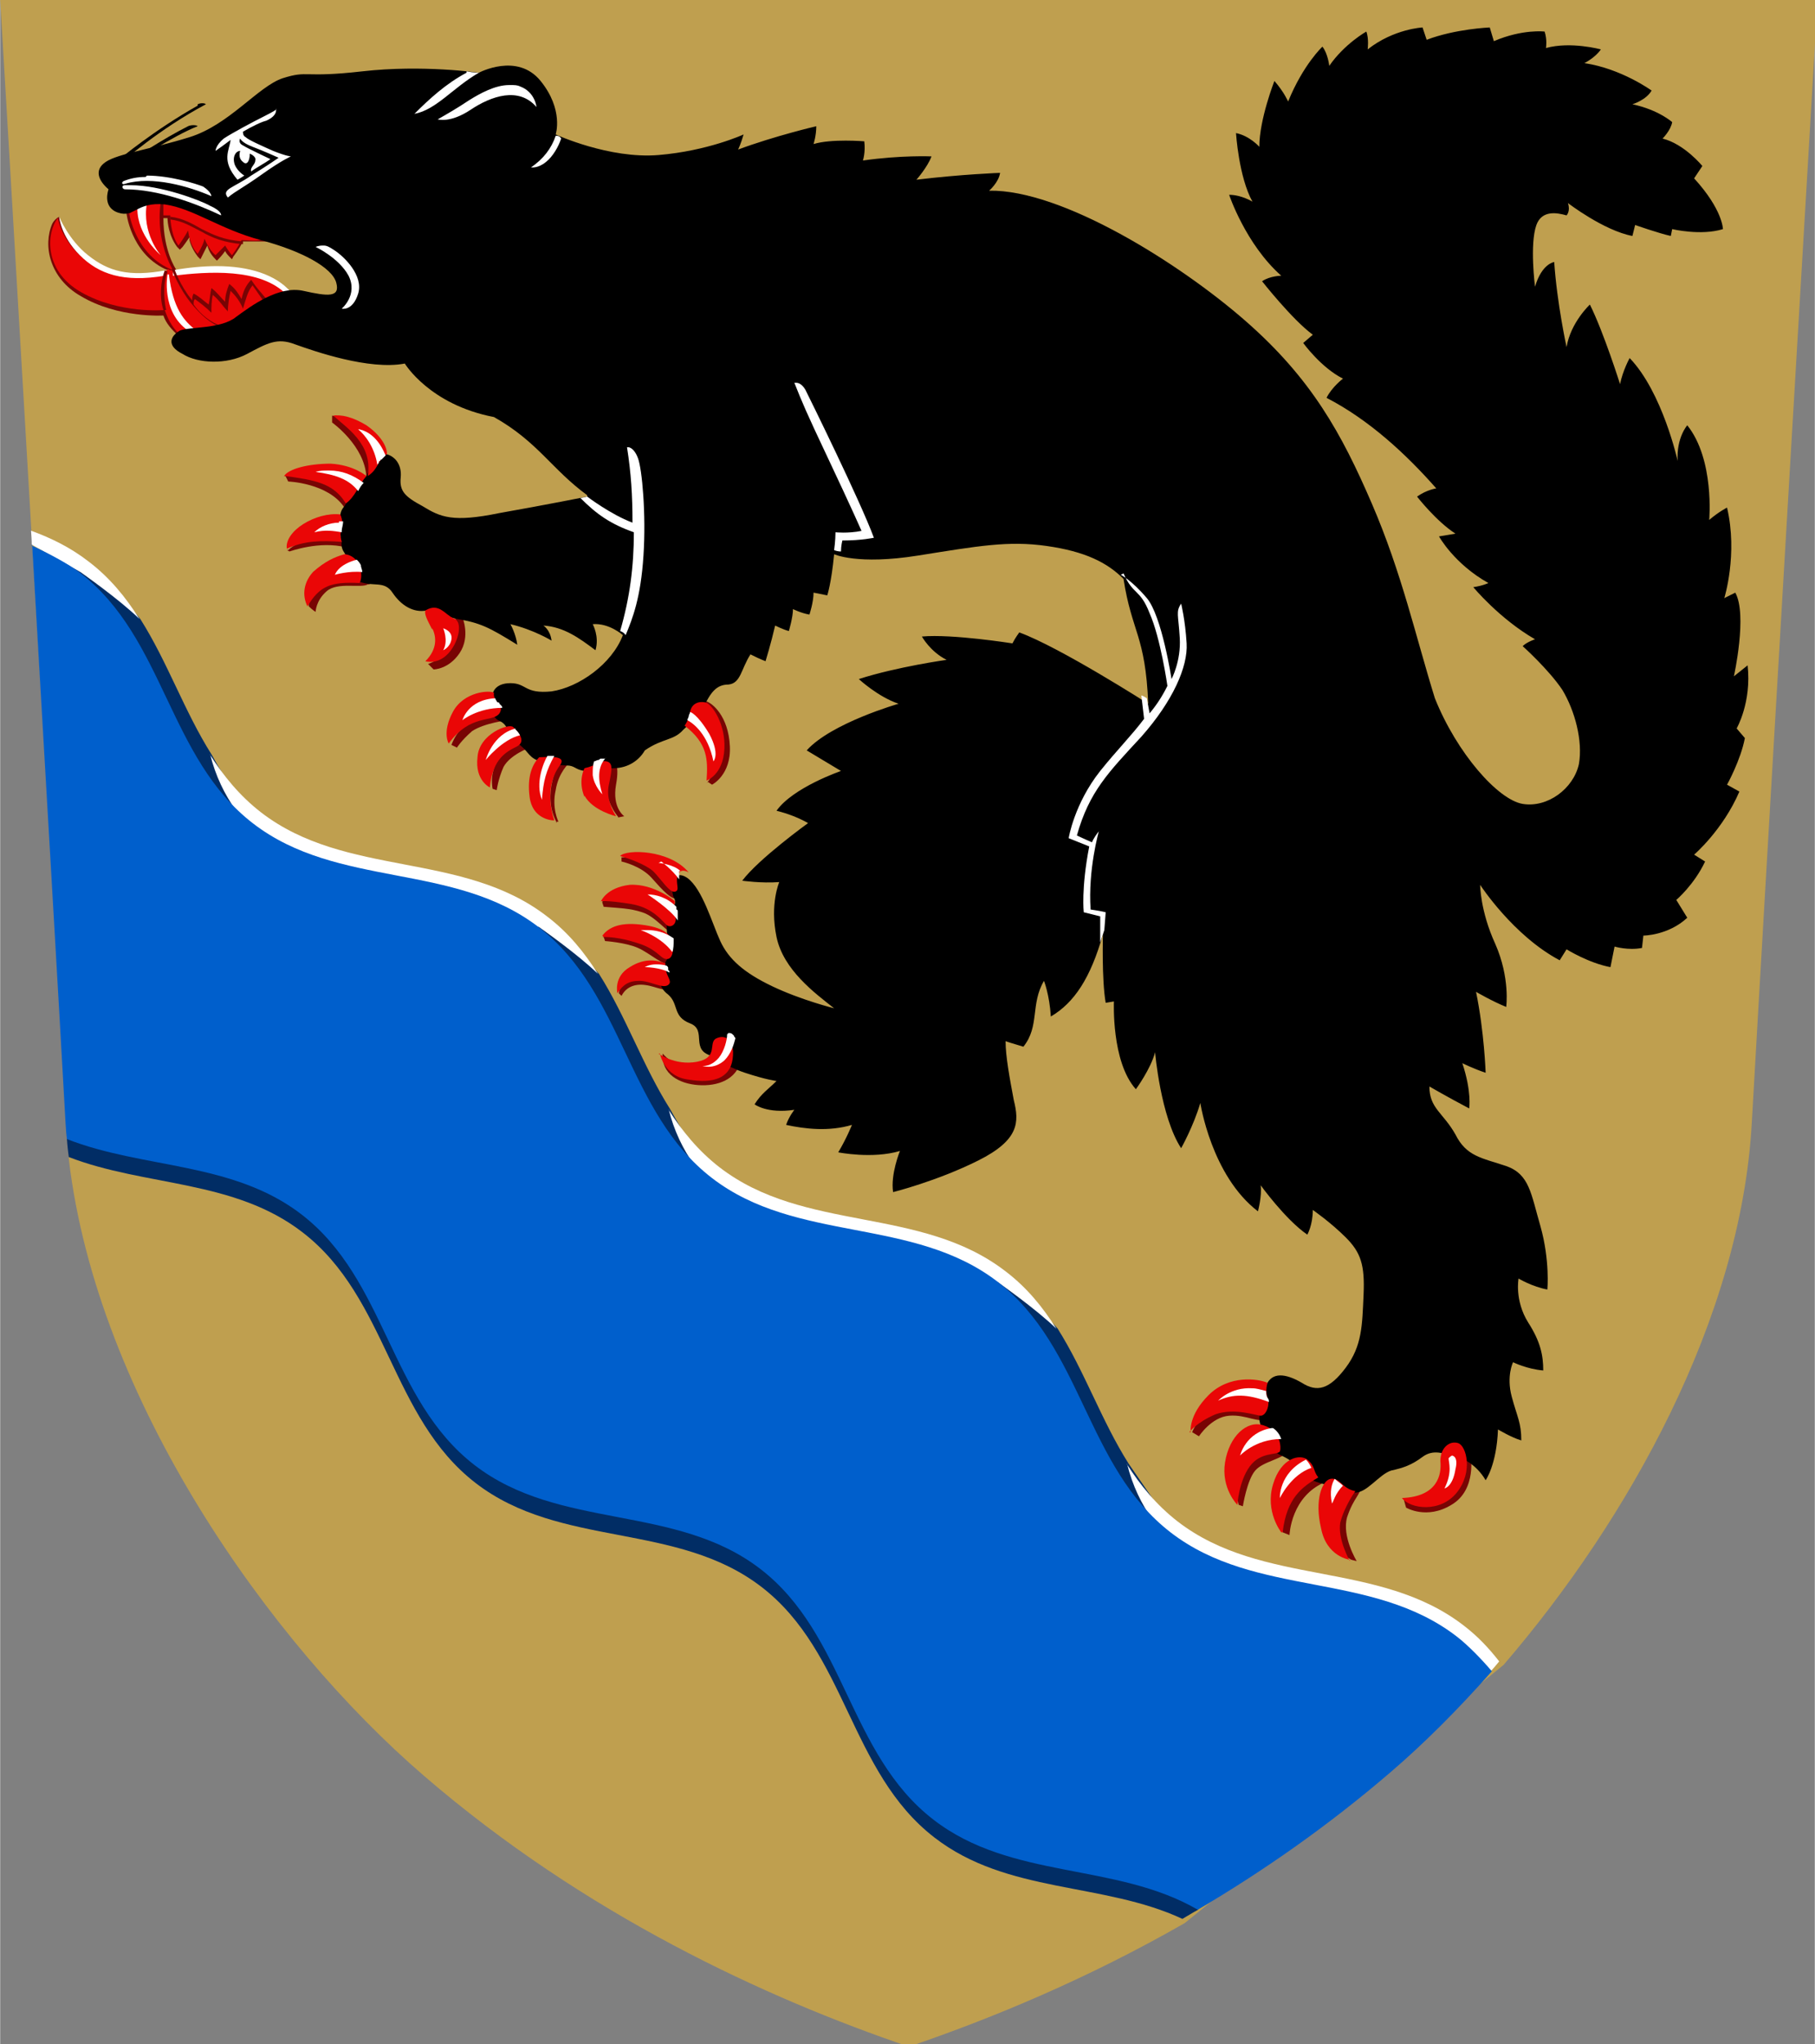<svg height="563" viewBox="0 0 132.3 149" width="500" xmlns="http://www.w3.org/2000/svg"><rect x="0" y="0" width="132.3" height="149" fill="#808080" stroke="none"/><path d="m18.9 319c7.8 66 55.4 133.1 97.7 169.5 44.3 38.2 94 61.1 133.4 74.5 22.9-7.8 49.2-18.7 75.9-34l87.7-71c34.4-40 65.3-95.3 68.3-149 3.9-69.1 18.1-309 18.1-309h-500s4.2 70.6 8.6 146.3z" fill="#bf9f4f" transform="scale(.265)"/><path d="m11.7 14.5c-1.2-.1-1.8.4-2.4.8l-.1.1v.1s.3 2.9 2.8 4.1c.2.1.4.1.5.2l.4.1-.1-.3s-.9-1.3-.9-3.7h.3c0 .3.1 1.3.7 2.1l.2.2.2-.2s.3-.4.5-.7v.2c.1.4.3.8.6 1.2l.2.2.1-.2s.2-.4.4-.8c.1.3.2.6.6 1l.1.1.1-.1s.3-.3.5-.6c.1.2.2.3.4.5l.1.1.1-.2s.4-.5.7-1.1h1.3.8l-.7-.4c-2.3-.9-4.6-2.2-7.2-2.6z" fill="#780404"/><path d="m9.4 15.5s.4 3.1 3.2 4.2c0 0-1.3-2.1-.9-4.9-1.1-.1-1.7.3-2.3.8zm2.5-.8v1h.5s0 1.4.6 2.2c0 0 .5-.7.7-1.1 0 0 .1 1.1.7 1.7 0 0 .4-.6.5-1.1 0 0 .3.8.8 1.2 0 0 .3-.3.7-.7 0 0 .3.5.5.7 0 0 .4-.5.7-1.1.4 0 .9.1 1.4 0-2.3-1.2-4.6-2.5-7.2-2.9z" fill="#ea0606"/><g transform="matrix(.267 0 0 .267 -23.758 -46.781)"><path d="m107.2 486.1c.1 1.7.3 3.3.5 5 20.9 8.1 45.2 6.1 63.9 20.6 23.2 17.9 24 50.5 47.2 68.4s54.9 10.5 78.1 28.4 24 50.5 47.2 68.4c19.9 15.4 46 12.1 67.7 22.2 1.4-.8 2.8-1.7 4.3-2.5l-1.4-96.2-17.6-25.6c-7.4-11.7-12-25.2-19.4-36.9-10.3-11.4-17.9-20.4-54-26.6s-44.9-20.9-51.8-33.3c-7.4-11.7-12-25.2-19.4-36.9-10.3-11.4-17.9-20.4-54-26.6s-44.9-20.9-51.8-33.3c-7.4-11.7-12-25.2-19.4-36.9 0 0-9.2-12.7-24.2-16.8z" fill="#012d65"/><path d="m97.4 320c.1 1.3.2 2.6.2 3.9l13.3 7.5s10.7 7.5 16.1 12.8c-3.7-5.9-8.1-11.3-13.9-15.7-4.9-3.8-10.2-6.4-15.7-8.4zm48.9 61.1c2.9 11.8 10.1 20.7 17.6 25.6 20.8 13.6 72.2 21.6 72.2 21.6s10.7 7.5 16.1 12.8c-3.7-5.9-8.1-11.3-13.9-15.7-23.2-17.9-54.9-10.5-78.1-28.4-5.8-4.5-10.2-9.9-13.9-15.7zm125.2 96.9c2.9 11.8 10.1 20.7 17.6 25.6 20.8 13.6 72.2 21.6 72.2 21.6s10.7 7.5 16.1 12.8c-3.7-5.9-8.1-11.3-13.9-15.7-23.2-17.9-54.9-10.5-78.1-28.4-5.8-4.5-10.2-9.9-13.9-15.7zm125.2 96.9c2.9 11.8 10.1 20.7 17.6 25.6 18.8 12.2 81.7 31 81.7 31 .8-.9 1.6-1.8 2.3-2.7-2.8-3.6-5.9-6.9-9.7-9.8-23.2-17.9-54.9-10.5-78.1-28.4-5.8-4.5-10.2-9.9-13.9-15.7z" fill="#fff"/><path d="m97.7 323.9c3.6 61.9 7.4 126.7 9.1 157.4.1 1.6.2 3.3.4 4.9 20.9 8.2 45.3 6.1 64.1 20.6 23.2 17.9 24 50.5 47.2 68.4s54.9 10.5 78.1 28.4 24 50.5 47.2 68.4c21.3 16.5 49.8 11.6 72.2 24.6 17.8-10.5 35.6-22.9 52.7-37.6 9.1-7.8 18.4-17.1 27.6-27.5-2.8-3.3-6.6-7.2-9.6-9.5-23.2-17.9-54.9-10.5-78.1-28.4s-24-50.5-47.2-68.4-54.9-10.5-78.1-28.4-24-50.5-47.2-68.4-54.9-10.5-78.1-28.4-24-50.5-47.2-68.4c-3.2-2.5-9.2-5.6-13.3-7.5z" fill="#005fcc"/></g><path d="m24.2 30.3v.5s2.4 1.7 2.5 4c0 0 .4 0 .6-.7.2-.6-1.7-3.6-3.1-3.8zm-3.4 4.4s.2.4.2.4 2.9.1 4.1 1.9c0 0 .4-.1.4-.8s-3.6-2.1-4.8-1.5zm.1 5.4.2.1s2.2-.8 4.1-.3c0 0 .2-.5-.4-.8s-3 .2-3.8 1zm5.9 2.5c-.5.3-2.2-.2-3 .5s-.8 1.5-.8 1.5c-.2-.1-.5-.4-.5-.4s-.1-.6.5-1.3c.6-.8 3.1-1.1 3.7-.8s.2.5.2.5zm6.9 2.4s.6 1.4-.2 2.6-1.9 1.2-1.9 1.2l-.4-.4s1.2-.4 1.6-1.2.4-2.2.4-2.2zm-.4 9.5s.3-.5 1.1-1.2c.9-.6 2.6-.8 2.6-.8l-.6-.5s-2.6-.1-3.5 2.3zm2.6 3 .3.1s.1-.8.5-1.7c.5-.9 1.9-1.4 1.9-1.4l-.3-.4-.6-.1s-2.2 1.2-1.8 3.5zm4.6 2.4h.2s-.5-1-.2-2.3c.2-1.3 1-2 1-2s-.1-.3-.1-.3c-.1 0-.6 0-.6.1s-1.4 2.5-.2 4.6zm4.5-.3.5-.1s-.9-.6-.6-2.3c.3-1.6-.2-1.9-.2-1.9l-.7.4s-.2 2.4 1.1 3.9zm6.6-2.6.3.2s1.4-.7 1.3-2.8c-.1-2.2-1.3-3.2-1.8-3.3-.5-.2-.7.8-.7.8s2.7 3 .8 5.2zm-6.3 5.5v.3s1.4.3 2.2 1.2 1.5 1.7 2 1.5 0-1.6 0-1.6-1.7-1.5-4.3-1.4zm-1.4 3.3.1.3c1.1.1 1.9.1 2.8.4 1 .3 1.9 1.6 2.4 1.6s.6-1.2.6-1.2-3.4-1.7-5.9-1.2zm.1 2.5.1.3s1.5.1 2.4.5 1.8 1.3 2.4 1.2.3-.9.3-.9-2.4-1.8-5.3-1.1zm1.1 4.1.2.2c.3-.6.9-.9 1.7-.8.9.1 1.7.7 2 0s-3.5-1.7-3.9.6zm8.4 4.6c-1.4 1-3.7 1.5-5.2-.2-.1 1.5 1.2 2.2 2.6 2.3s2.8-.4 3.1-1.8zm33.4 27.4.5.3s.9-1.4 2.2-1.5 2.1.6 2.9.2-.8-1-2.3-1c-1.6 0-2.8.8-3.3 2zm3.7 5.4s.3-1.9.9-2.6 2-.8 2.5-1.5-1.9-1-2.8.3-1.2 2.8-.9 3.7zm2.9 1.9.5.2s.1-2.9 2.7-3.9l-.7-.5s-2.6.6-2.5 4.3zm5 2 .4.1s-1.1-1.8-.7-3.2c.5-1.5 1-1.6 1-2.3s-1.7.9-1.8 2.7c-.2 1.8.4 2.3 1.1 2.7zm3.8-4.5.2.7s1.5.9 3.3-.2c1.9-1.1 1.4-3.7 1.4-3.7l-.7.3s-.1 3.8-4.3 2.9z" fill="#780404"/><path d="m13 24.5c-.5-.5-.9-.9-1.1-1.5 0 0-3.3.2-6-1.4-2.3-1.3-2.8-3.7-2.1-5.3.1-.2.3-.4.5-.5.5 2.4 3.6 5.5 7.9 4.2l1.1 4.3z" fill="#780404"/><path d="m12.1 19.7h.1v-.1l.2.1h.2.2c2.9-.2 6.1-.4 8.4 1.7-2.2 2.1-4.3 4.3-8.2 2.9-.5-.5-.8-1.1-1-1.7 0 0-3.3.3-6.1-1.3s-2.5-4.4-1.7-5.4c.5 2.4 3.4 5.2 7.8 3.9z" fill="#ea0606"/><path d="m10.7 14.8-.7.4c0 2 1.7 3.4 1.7 3.4s-1.4-1.6-1-3.8zm-6.4 1s.1 1.4 1.5 2.8 3.2 2 6.2 1.5l.1-.4c-2.7.5-4.2.1-5.7-1.1-1.4-1.1-2.1-2.8-2.1-2.8zm11.5 3.6c-1 0-2.1.1-3.2.3v.4c2.5-.3 6.4-.6 8.3 1.4l.3-.2c-1.1-1.3-3.1-1.9-5.4-1.9zm-3.6.6s-.5 2.7 1.5 4.1h.6c-.9-.7-1.7-1.6-2-4.1z" fill="#fff"/><path d="m12.4 15.8v.2c.9.1 1.5.5 2.3.9.7.4 1.6.8 3 .9v-.2c-1.4-.1-2.2-.5-3-.9-.7-.4-1.4-.8-2.3-.9zm-.4 3.9c-.3.8-.4 2-.1 2.9h.2c-.2-.9-.2-2.1.1-2.8zm4.1 4.3.1-.2c-.9-.3-1.6-.9-2.1-1.6 0-.2 0-.3.1-.4.4.3.8.6 1.2 1 0-.4 0-.9.1-1.3.5.4.7.8 1.1 1.2 0-.5.1-1.1.2-1.5.4.4.7.8.9 1.3.2-.6.3-1.2.7-1.7.5.7.9 1.3.9 1.3l.2-.2c-.5-.6-.8-.9-1.2-1.5-.4.4-.6.9-.7 1.4-.3-.5-.5-.8-.9-1.1-.2.5-.3.9-.3 1.3-.4-.4-.6-.7-1-1-.1.4-.1.8-.2 1.2-.4-.3-.7-.6-1.1-.8-.1.2-.1.3-.1.5-.9-1.1-1.3-2.3-1.3-2.3h-.2s.5 1.4 1.5 2.6c.6.7 1.3 1.4 2.2 1.7z" fill="#780404"/><path d="m42.8 36.2s-3 .6-6.4 1.2c-3.4.7-4.3.3-5.6-.5-1.3-.7-1.7-1.1-1.6-2.1s-.5-1.6-1.1-1.7c0 0-.6-.1-1.4 1.6 0 0-.7.4-1.5 2-.1.3-.3.3-.4.8 0 0-.1 1.3.1 2 0 0-.1.4.2.8l1.1 2.1c1 .4 1.8-.1 2.4.8s1.5 1.5 2.5 1.3l2.1.6c1.8.3 2.4.6 4.5 1.9-.1-.8-.5-1.5-.5-1.5 1.7.4 3 1.2 3 1.2-.1-.8-.6-1.1-.6-1.1 1.5.1 2.6.9 3.8 1.8.3-1-.2-1.9-.2-1.9 1.2-.1 2.2.8 2.2.8-.8 2.1-3.2 3.8-5.2 4.1-2 .2-1.8-.6-3-.6s-1.3.8-1.3.8-.2.5-.1 1 .3.8.5.9.5.2.7.7.5.8 1 1.2.6.9 1.4 1.1c.8.1 1.3.3 1.9.3s.6.3 1.3.4 1-.2 2.1-.2 1.9-.6 2.3-1.3c1.3-.9 2.1-.7 2.8-1.5 0 0 1.1-1 1.5-1.7.5-1 .9-1.6 1.8-1.6.9-.1.9-1.1 1.6-2.2.4.2.6.3 1.1.5 0 0 .4-1.3.7-2.6 0 0 .6.3 1 .4 0 0 .3-1 .3-1.6 0 0 .6.3 1.2.4 0 0 .3-.9.3-1.6 0 0 .5.1 1 .2 0 0 .3-.9.5-3 0 0 1.7.8 6.1.1s6.6-1.1 9.4-.7 4.4 1.2 5.6 2.4c.6 3.9 1.6 4.1 1.8 9.1 0 0-6.4-4.1-9.4-5.2 0 0-.3.4-.5.8 0 0-4.4-.7-6.6-.5 0 0 .6 1.1 1.8 1.7 0 0-3.6.5-6.4 1.4 0 0 1.4 1.3 2.9 1.8 0 0-4.9 1.4-6.7 3.4 0 0 1.5.9 2.5 1.5 0 0-3.5 1.2-4.7 2.9.8.2 1.6.5 2.3.9 0 0-3.6 2.6-4.8 4.2 0 0 1.4.2 2.7.1 0 0-.7 1.6-.2 4s2.8 4.1 4.2 5.2c0 0-2.4-.6-4.5-1.6s-3.2-2-3.8-3.3-1.3-3.8-2.4-4.6c-1.2-.8-1.2 1-1 1.4s.1.4 0 .7-.5 1-.5 1.4 0 .8.2 1.5-.3.9-.5 1.6-.4 1.3.4 1.9c.8.7.3 1.6 1.6 2.1s-.1 2 1.7 2.4c0 0 .8.7 2.3 1.2s2.3.6 2.3.6c-.6.6-1.1.9-1.6 1.7 0 0 .9.7 2.9.4 0 0-.4.5-.6 1.1 1.4.3 3.1.5 4.8 0 0 0-.4 1-1 2 0 0 2.5.5 4.5-.1 0 0-.7 1.7-.5 3 0 0 3.2-.8 6.2-2.3s3-2.8 2.6-4.4c-.3-1.6-.6-3.2-.6-4.3 0 0 .6.2 1.3.4 1.2-1.5.5-3.1 1.5-4.8 0 0 .4 1 .5 2.6 1.7-1 2.9-2.8 3.8-6 0 0-.1 3.3.2 5l.6-.1s-.2 4.4 1.6 6.4c0 0 1.1-1.5 1.4-2.7 0 0 .4 4.7 1.9 7 0 0 .9-1.6 1.4-3.3 0 0 .8 5.3 4.2 7.9 0 0 .3-1.1.2-1.9 0 0 1.8 2.5 3.4 3.6 0 0 .4-.7.4-1.8 0 0 1.3.9 2.4 2s1.4 2 1.3 4.2-.1 3.7-1.3 5.3-2.1 1.8-3.2 1.1c-1.2-.7-2.2-.8-2.6.2 0 0-.5 1.8-.5 2.4 0 .5.4 1.2.7 1.5.2.3.4.9.7 1.1.4.2.9.4 1.2.8s.7.9 1.5 1.2 1.1.2 1.4.4.5.4 1.4.4c.9.1 1.8-1.3 2.7-1.6.9-.2 1.5-.4 2.3-1s1.6-.2 2.2-.1 1.7.6 2.4 1.8c0 0 .8-1.1.9-3.7 0 0 1 .6 1.7.8 0-1.3-.3-1.7-.7-3.2s.1-2.5.1-2.5 1 .5 2.2.6c0-1.1-.2-2.1-1.1-3.5-1-1.6-.7-3.2-.7-3.2s1 .6 2.1.8c0 0 .2-2.1-.5-4.6-.7-2.4-.8-3.8-2.5-4.4-1.8-.6-2.9-.7-3.7-2.3-.9-1.6-1.9-1.9-1.9-3.5 0 0 1.2.7 2.9 1.6 0 0 .2-1.2-.5-3.3 0 0 .8.4 1.7.7 0 0-.1-3-.7-5.9 0 0 1.2.7 2.2 1.1 0 0 .3-2.1-.8-4.6-1.1-2.4-1.1-4.3-1.1-4.3s2.4 3.7 5.8 5.5l.5-.8s1.6 1 3.2 1.3l.3-1.5s1 .3 2 .1l.1-.9s1.8 0 3.2-1.3l-.8-1.3s1.3-1.1 2.1-2.8l-.8-.5s2.1-1.8 3.3-4.6l-.9-.5s1-1.8 1.3-3.4l-.6-.7s1.1-1.9.8-4.6l-1 .8s1-4.5.1-6.1c0 0-.4.2-.8.4 0 0 1-3.2.2-6.6 0 0-.6.3-1.3.9 0 0 .4-4.4-1.6-6.9 0 0-.8.9-.7 2.6 0 0-1.1-5-3.5-7.5 0 0-.5.9-.7 1.9 0 0-1.2-3.8-2.2-5.8 0 0-1.4 1.3-1.7 3.1 0 0-.7-3.2-.9-6.2 0 0-.9.1-1.4 1.8 0 0-.4-3.1.1-4.5.4-1.1 1.5-.9 2.2-.7 0 0 .3-.3.1-.9 0 0 2.6 2 4.7 2.4l.2-.8s1.7.6 2.6.8l.1-.5s2.1.5 3.7 0c0 0 0-1.4-2.1-3.7l.6-.9s-1.3-1.6-2.9-2c0 0 .6-.6.7-1.2 0 0-1-.9-2.9-1.3 0 0 1-.3 1.4-1 0 0-2.2-1.6-4.9-2 0 0 .8-.4 1.2-1 0 0-2.2-.6-4-.1 0 0 .1-.6-.1-1.2 0 0-1.6-.2-3.7.7l-.3-1s-2.5.1-4.6.9l-.3-.9s-2.1.1-4 1.6c0 0 .1-.8-.1-1.3 0 0-1.6.9-2.7 2.5 0 0-.1-.9-.5-1.4 0 0-1.4 1.3-2.5 4 0 0-.3-.7-1-1.5 0 0-1.1 2.8-1.1 4.8 0 0-.7-.8-1.7-1 0 0 .2 3.2 1.2 5 0 0-.8-.5-1.7-.5 0 0 1.2 3.6 3.8 5.9 0 0-.8 0-1.4.4 0 0 2.2 2.8 3.7 3.9l-.7.6s1.3 1.8 2.9 2.6c0 0-.8.6-1.2 1.4 3.1 1.6 5.8 4.1 8 6.6 0 0-.7.1-1.4.6 0 0 1.4 1.8 2.8 2.7l-1.2.2s1.1 2 3.6 3.4c0 0-.4.2-1.1.3 0 0 1.9 2.3 4.5 3.8 0 0-.6.2-.9.5 0 0 1.9 1.7 2.9 3.2.9 1.5 1.5 3.7 1.2 5.4-.4 1.8-2.3 3.2-4.1 2.9s-4.8-3.7-6.4-7.7c-1.4-4.5-2.4-9.1-4.6-14.2s-4.4-9.1-9.2-13.3-13.4-9.6-18.7-9.5c0 0 .7-.6.8-1.3 0 0-2.8.1-6.1.5 0 0 .8-.9 1.1-1.7 0 0-2.2-.1-5 .3 0 0 .2-.6.1-1.4 0 0-2.4-.2-3.7.2 0 0 .2-.6.2-1.3 0 0-3 .7-5.7 1.7 0 0 .2-.4.4-1.1 0 0-2.6 1.2-6.2 1.5s-7.5-1.5-7.5-1.5.6-1.8-1.1-3.9-4.5-.6-4.5-.6-4.1-.6-8.5-.1-3.9-.1-5.8.5c-1.8.6-3.9 3.4-6.8 4.3s-5.2 1.2-6.1 1.8-.5 1.4.2 2c0 0-.5 1.3.7 1.7s1.3-.8 3.4-.6c2.1.3 4 1.8 7 2.6s5.2 2 5.5 3.1-.6 1-2.4.6-3.8 1.1-4.9 1.9c-1.1.9-3.4.7-4.1 1-.7.4-1 1.1.2 1.7 1.1.7 3.2.8 4.7 0s2.2-1.2 3.5-.7c1.4.5 5.4 1.9 8 1.4 0 0 1.8 3 6.5 3.9 3.2 1.8 4.2 3.8 6.8 5.7z"/><path d="m24.2 30.3c.7-.1 1.5.1 2.5.7 1 .7 1.5 1.5 1.5 2.1-.7.4-.6 1.1-1.4 1.6.4-2.4-1.7-3.6-2.5-4.4zm-3.5 4.4c.3-.5 1.7-.9 3.4-.9 1.7.1 2.6.9 2.6.9-.6.7-.8 1.5-1.5 2-.9-1.5-2.3-1.7-4.4-2zm4.1 2.8c-.9-.1-1.9.2-2.7.7s-1.3 1.2-1.2 1.8c1.3-.6 2.5-.6 4-.5-.3-.9.3-1-.1-2zm-1.9 4.1c-.8.8-.9 1.8-.5 2.6.9-1.5 1.7-1.8 3.8-1.7.3-.5.1-2-1.1-2.1-.7.2-1.4.5-2.3 1.3zm8.6 4.2c.3.6.4 1.5-.5 2.4 0 0 .9.3 1.7-.6s1-2.3.4-2.5c-.7-.3-1.1-1.2-2.1-.6-.1.3.2.8.5 1.4zm1.2 8.4s-.5-.8.3-2.3 2.7-1.6 3-1.4c-.1.7.8.9.4 1.5-.5.7-2.1 0-3.7 2.2zm3 3.2s-1.1-.5-.9-2.2c.1-1.7 2.3-2.5 2.6-2.2s1 1 .3 1.4c-.8.4-1.8.9-2 3zm4.6 2.4c-.1 0-1.5-.1-1.7-1.7-.2-1.5.2-2.4.7-2.9.5 0 2.1-.2 1.5.6s-1 2.2-.4 4zm2.3-1.8c.6 1.1 2.3 1.5 2.3 1.5-.5-.8-.7-1.6-.5-2.4.2-1 .3-1.5-.2-1.6-.4-.1-.7.3-1.6.5 0 0-.5.9 0 2.1zm8.9-1.1s1.2-.4 1.3-2.3c.1-1.8-.9-3.3-1.4-3.4s-1 .1-1.1.7-.4 1-.4 1c1.7 1.3 1.7 2.5 1.6 4zm-6.3 5.5c.4-.5 3.6-.5 5 1.2 0 0-.6-.4-.8.2s.2 1.1-.2 1.2-1-.9-1.6-1.5c-.6-.5-1.7-.9-2.4-1.1zm-1.4 3.3s.4-1 2.1-1.2c1.8-.1 3.3 1.2 3.3 1.2s-.1.4 0 1c.2.6-.2.9-.5.8s-.9-1.3-2.7-1.6-2.3-.2-2.3-.2zm.1 2.5c.4-.5 1.1-1 2.8-.8s2.1.7 2.3 1.2c.1.4.1 1.2-.3 1.3-.5.1-.6-.5-1.8-1-.8-.3-1.9-.6-2.9-.6zm4.5 2c-.5-.2-1.4-.4-2.5.3-1.2.7-.9 1.9-.9 1.9.4-.6.8-.9 1.6-.9s1.7.6 2.1.3-.3-.7-.2-1.6zm-.3 6.6s.3 1.7 2.1 1.9c1.8.3 3-.1 3.2-1.5.2-1.5-.6-1.8-1.2-1.5s.2 1.4-1.4 1.7-2.8-.6-2.8-.6zm38.7 27.6s-.2-1.2 1.3-2.7 3.6-1.2 4.3-.9c0 0-.2.6 0 1.1s-.1 1.3-.5 1.3c-.3 0-1.9-.6-3.3-.1-1.4.6-1.9 1.3-1.9 1.3zm3.4 5.3s-1.2-1.2-.9-3.1 1.6-3.1 2.8-2.7c1.3.4 1.3 1.7 1.2 1.9-.2.3-1.4 0-2.2 1.1s-.9 2.8-.9 2.8zm3.2 2s-1.2-1.5-.6-3.5 2-2.2 2.5-1.8c.6.5.4.8.8 1.3-1.2.7-2.3 1.5-2.6 4zm5 2s-1.7-.2-2.1-2.3c-.5-2.1.1-3.5.7-3.6.7-.1.8.7 1.8.9 0 0-.8 1.1-1.1 2.3-.2 1.2.7 2.8.7 2.8zm3.8-4.5c.6.8 2.8 1.1 4-.4s.7-3.4.1-3.6-1.3.3-1.3 1.3c.1 1-.2 2.6-2.8 2.7z" fill="#ea0606"/><path d="m26.1 31.3c.5.4 1.2 1.3 1.4 2.6 0-.1.1-.1.1-.2 0 0 0-.1.1-.1 0 0 0-.1.1-.1.1-.1.2-.2.3-.3-.1-.2-.6-1.6-1.9-1.9zm-2.2 3c-.3 0-.6 0-.9.1 1.4.2 2.4.5 3.1 1.4.1-.2.2-.4.4-.6-.8-.6-1.6-.9-2.5-.9zm.8 3.8c-.7 0-1.4.3-1.8.7.8-.2 1.4-.1 2 0v-.1c0-.2.1-.4.1-.7-.1 0-.2 0-.3 0zm1.3 2.7c-.4.1-1.3.4-1.6 1.1 0 0 1-.3 2-.2 0-.2-.1-.3-.1-.5-.1-.2-.2-.3-.3-.4zm6.3 5s.4.9 0 1.6c0 0 .5-.2.6-.8s-.6-.8-.6-.8zm3.8 5.1c-2 .1-2.4 1.6-2.4 1.6s1.1-.9 2.9-.9c0-.1 0-.1-.1-.2 0 0 0 0-.1-.1 0 0 0-.1-.1-.1s-.1-.1-.1-.1-.1-.1-.1-.2zm14.2 1c0 .1-.1.2-.1.3s-.1.2-.1.3c.4.2 1.5 1 1.9 3 0 0 .5-.5-.3-2-.9-1.5-1.4-1.6-1.4-1.6zm-12.7 1.2c-1.7.4-2.2 2.3-2.2 2.3s1.2-1.5 2.5-1.8c-.1-.2-.2-.3-.4-.5zm2.6 2c-.1 0-.2 0-.3 0-.3.5-.9 2-.4 3.2.1-1.4.3-2.1.9-3.2-.1 0-.1 0-.2 0zm3.9.2h-.1-.1-.1c-.1 0-.1.1-.2.1s-.2.1-.3.1c-.1.3-.1.6-.1 1 .1.8.7 1.4.7 1.4-.3-1-.4-2 .3-2.7zm4.1 7.5s.8.6 1.3 1.3c0-.1 0-.1 0-.2 0-.1 0-.1 0-.2v-.1s0 0 0-.1h.1c-.5-.5-1.6-.6-1.6-.6zm-1 2.4s1.7 1.1 2.2 1.9v-.1s0 0 0-.1v-.1s0 0 0-.1 0-.1 0-.2 0-.2-.1-.2c0-.1 0-.1 0-.2-.7-.7-1.5-.9-2.1-.9zm0 2.6c-.3 0-.5 0-.5 0s1.5.5 2.3 1.6c.1-.2.1-.6.1-.8 0-.1 0-.1 0-.2-.7-.5-1.4-.6-1.9-.6zm.6 2.5c-.5 0-.8.2-.8.2s1.1 0 1.8.4c0-.1 0-.1-.1-.2v-.1c0-.1 0-.1-.1-.2-.3-.1-.6-.1-.8-.1zm5.2 5.1c0 .4-.2 1.2-.6 1.7-.6.7-1.2.6-1.2.6s.8.3 1.6-.4c.5-.5.7-1.2.8-1.6 0-.1-.1-.1-.1-.2 0 0-.1-.1-.1-.1-.1-.1-.2-.1-.3-.1zm38.3 25.8c-1.6-.1-2.5.9-2.5.9 1.1-.5 2.1-.5 3.7.1 0-.1 0-.2-.1-.3-.1-.2-.1-.3-.1-.5-.4-.1-.7-.2-1-.2zm1.4 2.9c-1.9.3-2.3 2-2.3 2s1.1-1.2 3-1.2c-.1-.3-.3-.6-.6-.8zm13.2 2c-.1 0-.2.1-.3.2 0 .3.3 1-.3 2.2 0 0 .6-.1.8-1.4.2-.8-.1-1-.3-1zm-10.7.3c-2 1-1.9 2.8-1.9 2.8s.8-1.7 2.3-2.2c-.1-.2-.2-.4-.4-.6zm2.1 1.4c-.2.3-.4.9-.2 1.8.1-.1.2-.7.8-1.3-.2-.2-.4-.3-.6-.5z" fill="#fff"/><path d="m34 5.3c-1.5.8-2.7 1.9-3.8 3 1.6-.3 2.8-1.9 4.7-3 0 0-.4 0-.9-.1zm3.1.9c-1 0-2.1.6-2.9 1.1-.9.6-1.6 1-2.3 1.4 0 0 .9.3 2.4-.7s3.5-1.7 4.8-.2c0 0-.1-1.1-1.2-1.5-.2-.1-.4-.1-.7-.1zm-17 1.8s-.1.1-.9.5-2.3 1.2-2.9 1.6c-.6.5-.6.9-.6.9.3-.2.7-.5 1.1-.8-.1.8-.7 1.5.5 2.9 0 0 .2-.1.5-.3 0 0-.5-.3-.7-.8-.2-.6.1-1 .4-1 0 0-.2.5.2.8.3.3.5-.1.5-.6 0 0 .5.2.4.5 0 .3-.4.5-.3.8.4-.3 1-.6 1.4-.9 0 0-1.7-.8-2-1-.4-.2-.2-.5-.2-.5s.1.3.9.6 1.9.8 1.9.8-.7.5-2 1.3c-1.3.9-2.2 1-1.7 1.6.6-.5 1.1-.7 2.5-1.7s2.1-1.3 2.1-1.3-.3 0-1.3-.4c-.9-.4-1.8-.8-2-1-.2-.1-.2-.3-.2-.4.7-.4 1.3-.7 1.7-.8.9-.4.7-.9.7-.9zm20.4 1.9c-.3.9-.9 1.7-1.8 2.3 0 0 .5.1 1.1-.4.5-.4.9-1.1 1.1-1.7-.1-.2-.3-.2-.3-.2zm-29.9 3c-.6 0-1.1.1-1.6.3-.2.1-.1.3.1.2 2-.6 4.7.2 6.3.9 0 0 0-.3-.6-.7-.5-.2-2.4-.8-4.1-.8zm-1.1.6c-.1 0-.3 0-.4 0-.3 0-.2.3 0 .3 2.4 0 5.1 1 7 1.9 0 0 .1-.3-.8-.7-.7-.4-3.6-1.5-5.8-1.5zm14 4.4c-.3 0-.5.1-.5.1s1.7.8 2.4 2.1c.7 1.4-.5 2.4-.5 2.4s.8.2 1.2-1.1-1-2.7-1.8-3.2c-.3-.2-.5-.3-.7-.3zm34.5 10h-.1c.6 1.5.8 2 2.5 5.6s2.4 5.2 2.4 5.2c-1 .2-1.9.1-1.9.1 0 .6-.1 1.3-.1 1.3s.2.1.5.1c0-.4.1-.8.1-.8 1.4 0 2.3-.2 2.3-.2-1-2.7-4.7-10.2-5-10.8-.3-.5-.6-.5-.7-.5zm-12.3 4.7c.3 1.9.4 3.5.4 5.5-1.6-.6-3.3-1.9-3.3-1.9s-.4.1-.5.1c1.2 1.2 2.2 1.9 3.9 2.5 0 2.5-.3 4.8-1 7.2.3.1.4.3.4.3.5-1.2 1.1-2.7 1.3-5.8.2-3-.1-6.3-.4-7.1s-.7-.8-.7-.8zm36.2 9.2c.7 1.6 1.2 1.1 1.9 2.9.8 1.8 1.3 5.3 1.3 5.3-.4.8-.8 1.4-1.3 2l-.2-1.1s-.3-.2-.4-.2l.2 1.7c-.9 1.2-2 2.3-3.2 3.8-1.9 2.4-2.3 4.9-2.3 4.9.5.2 1.5.6 1.5.6-.6 3.1-.4 4.8-.4 4.8l1.2.3v1.9c.1-.3.2-.6.3-.9l.1-1.3c-.4-.1-1.1-.2-1.1-.2-.2-2.9.6-5.7.6-5.7-.4.5-.5.8-.5.8-.7-.3-1.1-.5-1.1-.5.9-3.2 2.3-4.6 4.7-7.2 2.3-2.6 3.4-5.1 3.3-6.8s-.4-2.9-.4-2.9c-.4.6-.2.8-.1 2.5s-.6 3-.6 3-.7-4.6-1.8-5.9-1.9-1.7-1.9-1.7z" fill="#fff"/><path d="m14.4 7.7c-3.2 1.8-5.7 3.9-5.7 3.9l.2.2s2.7-2.4 6.1-4.2c-.1-.1-.4-.1-.6 0zm-.7 1.5c-1.8.9-4.2 2.5-4.2 2.5l.1.2s3-2 4.8-2.7c-.1-.1-.5-.1-.7 0z"/></svg>